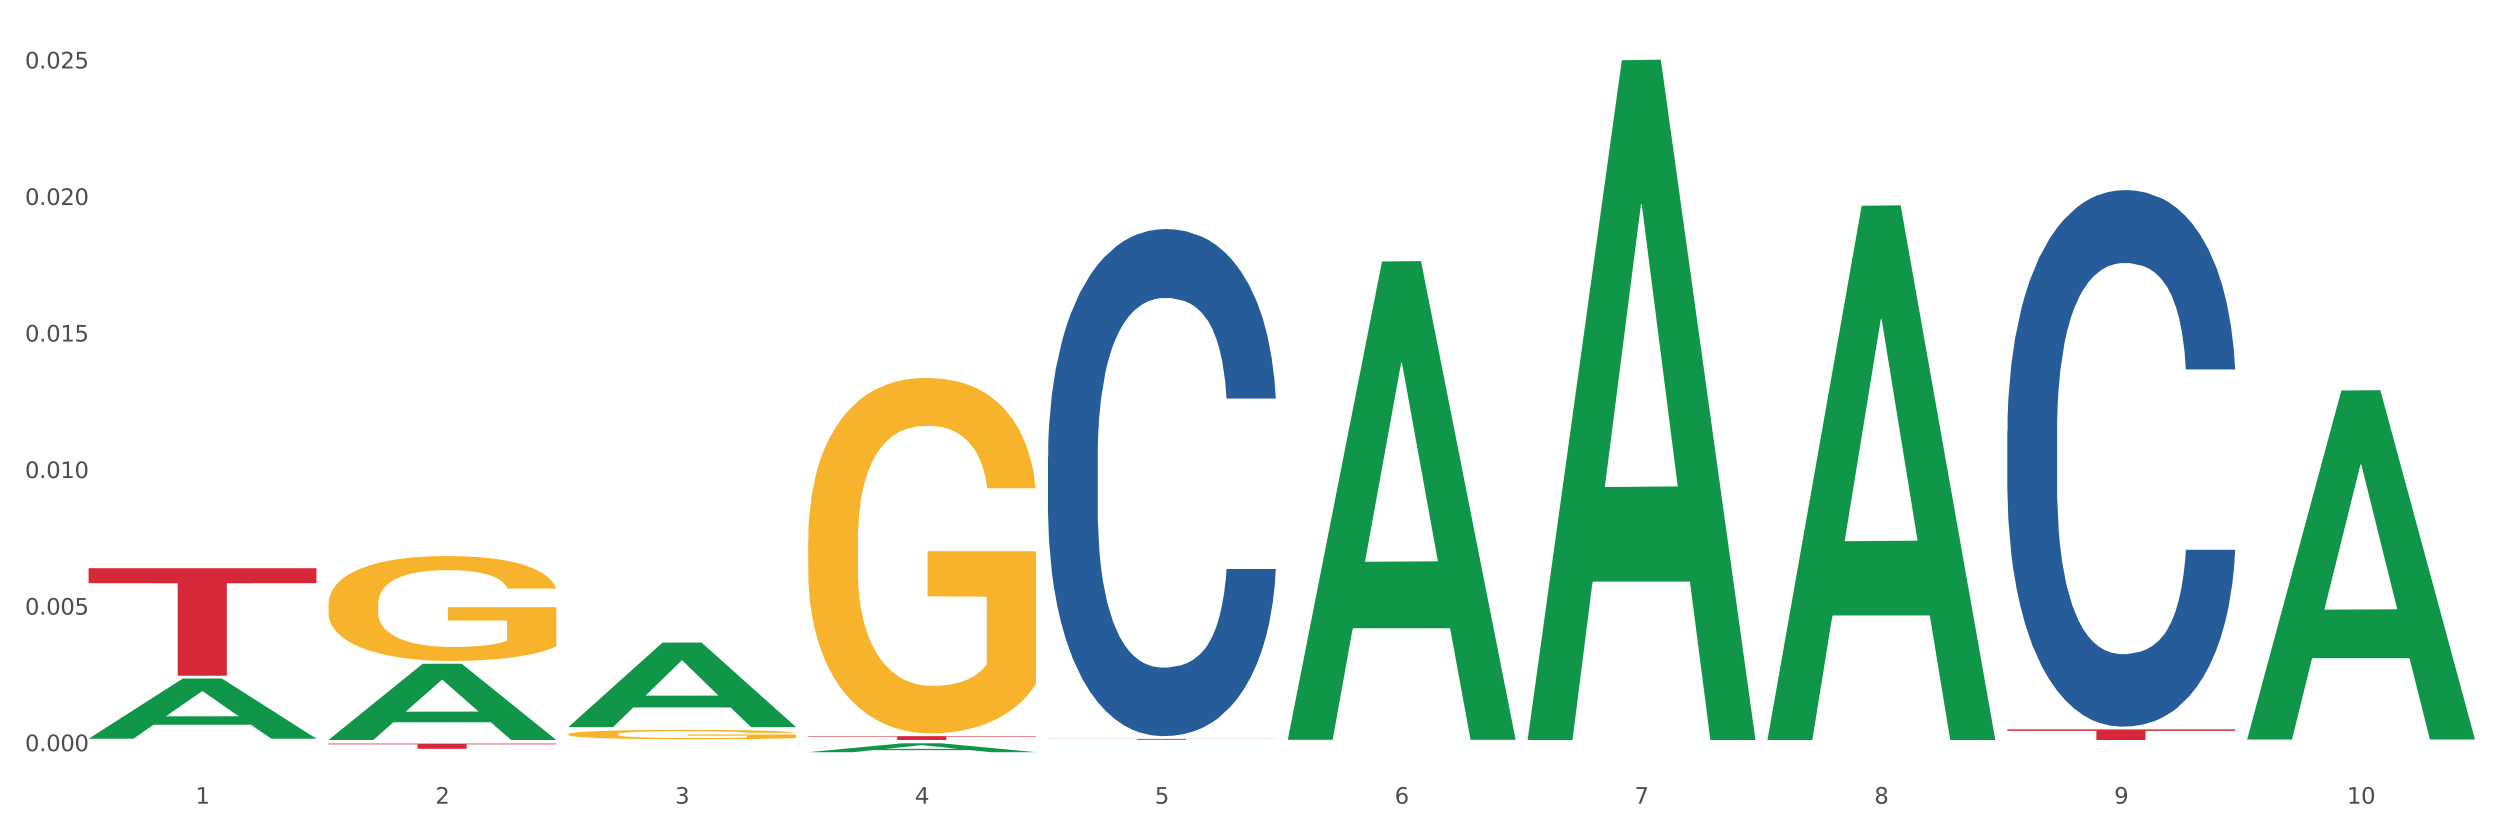 <?xml version="1.0" encoding="utf-8" standalone="no"?>
<!DOCTYPE svg PUBLIC "-//W3C//DTD SVG 1.1//EN"
  "http://www.w3.org/Graphics/SVG/1.1/DTD/svg11.dtd">
<svg xmlns:xlink="http://www.w3.org/1999/xlink" width="1080pt" height="360pt" viewBox="0 0 1080 360" xmlns="http://www.w3.org/2000/svg" version="1.1">
 <rect x="0" y="0" width="1080" height="360" fill="#333333" stroke="none"/>
 <defs>
  <style type="text/css">*{stroke-linejoin: round; stroke-linecap: butt}</style>
 </defs>
 <g id="figure_1">
  <g id="patch_1">
   <path d="M 0 360 
L 1080 360 
L 1080 0 
L 0 0 
z
" style="fill: #ffffff; stroke: #ffffff; stroke-linejoin: miter"/>
  </g>
  <g id="axes_1">
   <g id="matplotlib.axis_1">
    <g id="xtick_1">
     <g id="text_1">
      <!-- 1 -->
      <g style="fill: #4d4d4d" transform="translate(84.444 347.204) scale(0.096 -0.096)">
       <defs>
        <path id="DejaVuSans-31" d="M 794 531 
L 1825 531 
L 1825 4091 
L 703 3866 
L 703 4441 
L 1819 4666 
L 2450 4666 
L 2450 531 
L 3481 531 
L 3481 0 
L 794 0 
L 794 531 
z
" transform="scale(0.016)"/>
       </defs>
       <use xlink:href="#DejaVuSans-31"/>
      </g>
     </g>
    </g>
    <g id="xtick_2">
     <g id="text_2">
      <!-- 2 -->
      <g style="fill: #4d4d4d" transform="translate(188.053 347.204) scale(0.096 -0.096)">
       <defs>
        <path id="DejaVuSans-32" d="M 1228 531 
L 3431 531 
L 3431 0 
L 469 0 
L 469 531 
Q 828 903 1448 1529 
Q 2069 2156 2228 2338 
Q 2531 2678 2651 2914 
Q 2772 3150 2772 3378 
Q 2772 3750 2511 3984 
Q 2250 4219 1831 4219 
Q 1534 4219 1204 4116 
Q 875 4013 500 3803 
L 500 4441 
Q 881 4594 1212 4672 
Q 1544 4750 1819 4750 
Q 2544 4750 2975 4387 
Q 3406 4025 3406 3419 
Q 3406 3131 3298 2873 
Q 3191 2616 2906 2266 
Q 2828 2175 2409 1742 
Q 1991 1309 1228 531 
z
" transform="scale(0.016)"/>
       </defs>
       <use xlink:href="#DejaVuSans-32"/>
      </g>
     </g>
    </g>
    <g id="xtick_3">
     <g id="text_3">
      <!-- 3 -->
      <g style="fill: #4d4d4d" transform="translate(291.663 347.204) scale(0.096 -0.096)">
       <defs>
        <path id="DejaVuSans-33" d="M 2597 2516 
Q 3050 2419 3304 2112 
Q 3559 1806 3559 1356 
Q 3559 666 3084 287 
Q 2609 -91 1734 -91 
Q 1441 -91 1130 -33 
Q 819 25 488 141 
L 488 750 
Q 750 597 1062 519 
Q 1375 441 1716 441 
Q 2309 441 2620 675 
Q 2931 909 2931 1356 
Q 2931 1769 2642 2001 
Q 2353 2234 1838 2234 
L 1294 2234 
L 1294 2753 
L 1863 2753 
Q 2328 2753 2575 2939 
Q 2822 3125 2822 3475 
Q 2822 3834 2567 4026 
Q 2313 4219 1838 4219 
Q 1578 4219 1281 4162 
Q 984 4106 628 3988 
L 628 4550 
Q 988 4650 1302 4700 
Q 1616 4750 1894 4750 
Q 2613 4750 3031 4423 
Q 3450 4097 3450 3541 
Q 3450 3153 3228 2886 
Q 3006 2619 2597 2516 
z
" transform="scale(0.016)"/>
       </defs>
       <use xlink:href="#DejaVuSans-33"/>
      </g>
     </g>
    </g>
    <g id="xtick_4">
     <g id="text_4">
      <!-- 4 -->
      <g style="fill: #4d4d4d" transform="translate(395.273 347.204) scale(0.096 -0.096)">
       <defs>
        <path id="DejaVuSans-34" d="M 2419 4116 
L 825 1625 
L 2419 1625 
L 2419 4116 
z
M 2253 4666 
L 3047 4666 
L 3047 1625 
L 3713 1625 
L 3713 1100 
L 3047 1100 
L 3047 0 
L 2419 0 
L 2419 1100 
L 313 1100 
L 313 1709 
L 2253 4666 
z
" transform="scale(0.016)"/>
       </defs>
       <use xlink:href="#DejaVuSans-34"/>
      </g>
     </g>
    </g>
    <g id="xtick_5">
     <g id="text_5">
      <!-- 5 -->
      <g style="fill: #4d4d4d" transform="translate(498.883 347.204) scale(0.096 -0.096)">
       <defs>
        <path id="DejaVuSans-35" d="M 691 4666 
L 3169 4666 
L 3169 4134 
L 1269 4134 
L 1269 2991 
Q 1406 3038 1543 3061 
Q 1681 3084 1819 3084 
Q 2600 3084 3056 2656 
Q 3513 2228 3513 1497 
Q 3513 744 3044 326 
Q 2575 -91 1722 -91 
Q 1428 -91 1123 -41 
Q 819 9 494 109 
L 494 744 
Q 775 591 1075 516 
Q 1375 441 1709 441 
Q 2250 441 2565 725 
Q 2881 1009 2881 1497 
Q 2881 1984 2565 2268 
Q 2250 2553 1709 2553 
Q 1456 2553 1204 2497 
Q 953 2441 691 2322 
L 691 4666 
z
" transform="scale(0.016)"/>
       </defs>
       <use xlink:href="#DejaVuSans-35"/>
      </g>
     </g>
    </g>
    <g id="xtick_6">
     <g id="text_6">
      <!-- 6 -->
      <g style="fill: #4d4d4d" transform="translate(602.492 347.204) scale(0.096 -0.096)">
       <defs>
        <path id="DejaVuSans-36" d="M 2113 2584 
Q 1688 2584 1439 2293 
Q 1191 2003 1191 1497 
Q 1191 994 1439 701 
Q 1688 409 2113 409 
Q 2538 409 2786 701 
Q 3034 994 3034 1497 
Q 3034 2003 2786 2293 
Q 2538 2584 2113 2584 
z
M 3366 4563 
L 3366 3988 
Q 3128 4100 2886 4159 
Q 2644 4219 2406 4219 
Q 1781 4219 1451 3797 
Q 1122 3375 1075 2522 
Q 1259 2794 1537 2939 
Q 1816 3084 2150 3084 
Q 2853 3084 3261 2657 
Q 3669 2231 3669 1497 
Q 3669 778 3244 343 
Q 2819 -91 2113 -91 
Q 1303 -91 875 529 
Q 447 1150 447 2328 
Q 447 3434 972 4092 
Q 1497 4750 2381 4750 
Q 2619 4750 2861 4703 
Q 3103 4656 3366 4563 
z
" transform="scale(0.016)"/>
       </defs>
       <use xlink:href="#DejaVuSans-36"/>
      </g>
     </g>
    </g>
    <g id="xtick_7">
     <g id="text_7">
      <!-- 7 -->
      <g style="fill: #4d4d4d" transform="translate(706.102 347.204) scale(0.096 -0.096)">
       <defs>
        <path id="DejaVuSans-37" d="M 525 4666 
L 3525 4666 
L 3525 4397 
L 1831 0 
L 1172 0 
L 2766 4134 
L 525 4134 
L 525 4666 
z
" transform="scale(0.016)"/>
       </defs>
       <use xlink:href="#DejaVuSans-37"/>
      </g>
     </g>
    </g>
    <g id="xtick_8">
     <g id="text_8">
      <!-- 8 -->
      <g style="fill: #4d4d4d" transform="translate(809.712 347.204) scale(0.096 -0.096)">
       <defs>
        <path id="DejaVuSans-38" d="M 2034 2216 
Q 1584 2216 1326 1975 
Q 1069 1734 1069 1313 
Q 1069 891 1326 650 
Q 1584 409 2034 409 
Q 2484 409 2743 651 
Q 3003 894 3003 1313 
Q 3003 1734 2745 1975 
Q 2488 2216 2034 2216 
z
M 1403 2484 
Q 997 2584 770 2862 
Q 544 3141 544 3541 
Q 544 4100 942 4425 
Q 1341 4750 2034 4750 
Q 2731 4750 3128 4425 
Q 3525 4100 3525 3541 
Q 3525 3141 3298 2862 
Q 3072 2584 2669 2484 
Q 3125 2378 3379 2068 
Q 3634 1759 3634 1313 
Q 3634 634 3220 271 
Q 2806 -91 2034 -91 
Q 1263 -91 848 271 
Q 434 634 434 1313 
Q 434 1759 690 2068 
Q 947 2378 1403 2484 
z
M 1172 3481 
Q 1172 3119 1398 2916 
Q 1625 2713 2034 2713 
Q 2441 2713 2670 2916 
Q 2900 3119 2900 3481 
Q 2900 3844 2670 4047 
Q 2441 4250 2034 4250 
Q 1625 4250 1398 4047 
Q 1172 3844 1172 3481 
z
" transform="scale(0.016)"/>
       </defs>
       <use xlink:href="#DejaVuSans-38"/>
      </g>
     </g>
    </g>
    <g id="xtick_9">
     <g id="text_9">
      <!-- 9 -->
      <g style="fill: #4d4d4d" transform="translate(913.322 347.204) scale(0.096 -0.096)">
       <defs>
        <path id="DejaVuSans-39" d="M 703 97 
L 703 672 
Q 941 559 1184 500 
Q 1428 441 1663 441 
Q 2288 441 2617 861 
Q 2947 1281 2994 2138 
Q 2813 1869 2534 1725 
Q 2256 1581 1919 1581 
Q 1219 1581 811 2004 
Q 403 2428 403 3163 
Q 403 3881 828 4315 
Q 1253 4750 1959 4750 
Q 2769 4750 3195 4129 
Q 3622 3509 3622 2328 
Q 3622 1225 3098 567 
Q 2575 -91 1691 -91 
Q 1453 -91 1209 -44 
Q 966 3 703 97 
z
M 1959 2075 
Q 2384 2075 2632 2365 
Q 2881 2656 2881 3163 
Q 2881 3666 2632 3958 
Q 2384 4250 1959 4250 
Q 1534 4250 1286 3958 
Q 1038 3666 1038 3163 
Q 1038 2656 1286 2365 
Q 1534 2075 1959 2075 
z
" transform="scale(0.016)"/>
       </defs>
       <use xlink:href="#DejaVuSans-39"/>
      </g>
     </g>
    </g>
    <g id="xtick_10">
     <g id="text_10">
      <!-- 10 -->
      <g style="fill: #4d4d4d" transform="translate(1013.877 347.204) scale(0.096 -0.096)">
       <defs>
        <path id="DejaVuSans-30" d="M 2034 4250 
Q 1547 4250 1301 3770 
Q 1056 3291 1056 2328 
Q 1056 1369 1301 889 
Q 1547 409 2034 409 
Q 2525 409 2770 889 
Q 3016 1369 3016 2328 
Q 3016 3291 2770 3770 
Q 2525 4250 2034 4250 
z
M 2034 4750 
Q 2819 4750 3233 4129 
Q 3647 3509 3647 2328 
Q 3647 1150 3233 529 
Q 2819 -91 2034 -91 
Q 1250 -91 836 529 
Q 422 1150 422 2328 
Q 422 3509 836 4129 
Q 1250 4750 2034 4750 
z
" transform="scale(0.016)"/>
       </defs>
       <use xlink:href="#DejaVuSans-31"/>
       <use xlink:href="#DejaVuSans-30" transform="translate(63.623 0)"/>
      </g>
     </g>
    </g>
    <g id="xtick_11"/>
    <g id="xtick_12"/>
    <g id="xtick_13"/>
    <g id="xtick_14"/>
    <g id="xtick_15"/>
    <g id="xtick_16"/>
    <g id="xtick_17"/>
    <g id="xtick_18"/>
    <g id="xtick_19"/>
   </g>
   <g id="matplotlib.axis_2">
    <g id="ytick_1">
     <g id="text_11">
      <!-- 0.000 -->
      <g style="fill: #4d4d4d" transform="translate(10.8 324.517) scale(0.096 -0.096)">
       <defs>
        <path id="DejaVuSans-2e" d="M 684 794 
L 1344 794 
L 1344 0 
L 684 0 
L 684 794 
z
" transform="scale(0.016)"/>
       </defs>
       <use xlink:href="#DejaVuSans-30"/>
       <use xlink:href="#DejaVuSans-2e" transform="translate(63.623 0)"/>
       <use xlink:href="#DejaVuSans-30" transform="translate(95.41 0)"/>
       <use xlink:href="#DejaVuSans-30" transform="translate(159.033 0)"/>
       <use xlink:href="#DejaVuSans-30" transform="translate(222.656 0)"/>
      </g>
     </g>
    </g>
    <g id="ytick_2">
     <g id="text_12">
      <!-- 0.005 -->
      <g style="fill: #4d4d4d" transform="translate(10.8 265.527) scale(0.096 -0.096)">
       <use xlink:href="#DejaVuSans-30"/>
       <use xlink:href="#DejaVuSans-2e" transform="translate(63.623 0)"/>
       <use xlink:href="#DejaVuSans-30" transform="translate(95.41 0)"/>
       <use xlink:href="#DejaVuSans-30" transform="translate(159.033 0)"/>
       <use xlink:href="#DejaVuSans-35" transform="translate(222.656 0)"/>
      </g>
     </g>
    </g>
    <g id="ytick_3">
     <g id="text_13">
      <!-- 0.010 -->
      <g style="fill: #4d4d4d" transform="translate(10.8 206.537) scale(0.096 -0.096)">
       <use xlink:href="#DejaVuSans-30"/>
       <use xlink:href="#DejaVuSans-2e" transform="translate(63.623 0)"/>
       <use xlink:href="#DejaVuSans-30" transform="translate(95.41 0)"/>
       <use xlink:href="#DejaVuSans-31" transform="translate(159.033 0)"/>
       <use xlink:href="#DejaVuSans-30" transform="translate(222.656 0)"/>
      </g>
     </g>
    </g>
    <g id="ytick_4">
     <g id="text_14">
      <!-- 0.015 -->
      <g style="fill: #4d4d4d" transform="translate(10.8 147.547) scale(0.096 -0.096)">
       <use xlink:href="#DejaVuSans-30"/>
       <use xlink:href="#DejaVuSans-2e" transform="translate(63.623 0)"/>
       <use xlink:href="#DejaVuSans-30" transform="translate(95.41 0)"/>
       <use xlink:href="#DejaVuSans-31" transform="translate(159.033 0)"/>
       <use xlink:href="#DejaVuSans-35" transform="translate(222.656 0)"/>
      </g>
     </g>
    </g>
    <g id="ytick_5">
     <g id="text_15">
      <!-- 0.020 -->
      <g style="fill: #4d4d4d" transform="translate(10.8 88.557) scale(0.096 -0.096)">
       <use xlink:href="#DejaVuSans-30"/>
       <use xlink:href="#DejaVuSans-2e" transform="translate(63.623 0)"/>
       <use xlink:href="#DejaVuSans-30" transform="translate(95.41 0)"/>
       <use xlink:href="#DejaVuSans-32" transform="translate(159.033 0)"/>
       <use xlink:href="#DejaVuSans-30" transform="translate(222.656 0)"/>
      </g>
     </g>
    </g>
    <g id="ytick_6">
     <g id="text_16">
      <!-- 0.025 -->
      <g style="fill: #4d4d4d" transform="translate(10.8 29.567) scale(0.096 -0.096)">
       <use xlink:href="#DejaVuSans-30"/>
       <use xlink:href="#DejaVuSans-2e" transform="translate(63.623 0)"/>
       <use xlink:href="#DejaVuSans-30" transform="translate(95.41 0)"/>
       <use xlink:href="#DejaVuSans-32" transform="translate(159.033 0)"/>
       <use xlink:href="#DejaVuSans-35" transform="translate(222.656 0)"/>
      </g>
     </g>
    </g>
    <g id="ytick_7"/>
    <g id="ytick_8"/>
    <g id="ytick_9"/>
    <g id="ytick_10"/>
    <g id="ytick_11"/>
   </g>
   <g id="PolyCollection_1">
    <path d="M 38.283 319.094 
L 38.384 319.07 
L 78.974 293.124 
L 95.818 293.1 
L 136.712 319.143 
L 117.229 319.143 
L 108.401 313.078 
L 66.493 313.078 
L 66.188 313.176 
L 57.664 319.143 
L 38.283 319.143 
L 38.283 319.094 
L 71.769 309.459 
L 103.125 309.435 
L 87.599 298.651 
L 87.396 298.602 
L 87.193 298.675 
L 71.668 309.435 
L 71.769 309.459 
L 38.283 319.094 
z
" clip-path="url(#p48834d23dc)" style="fill: #109648"/>
    <path d="M 867.161 315.108 
L 965.59 315.108 
L 965.59 315.744 
L 926.872 315.748 
L 926.872 319.684 
L 905.646 319.684 
L 905.646 315.748 
L 867.161 315.744 
L 867.161 315.112 
L 867.161 315.108 
z
" clip-path="url(#p48834d23dc)" style="fill: #d62839"/>
    <path d="M 452.722 319.205 
L 551.151 319.205 
L 551.151 319.258 
L 512.433 319.258 
L 512.433 319.584 
L 491.207 319.584 
L 491.207 319.258 
L 452.722 319.258 
L 452.722 319.206 
L 452.722 319.205 
z
" clip-path="url(#p48834d23dc)" style="fill: #d62839"/>
    <path d="M 349.112 318.006 
L 447.542 318.006 
L 447.542 318.24 
L 408.823 318.242 
L 408.823 319.689 
L 387.598 319.689 
L 387.598 318.242 
L 349.112 318.24 
L 349.112 318.008 
L 349.112 318.006 
z
" clip-path="url(#p48834d23dc)" style="fill: #d62839"/>
    <path d="M 141.893 321.241 
L 240.322 321.241 
L 240.322 321.554 
L 201.603 321.556 
L 201.603 323.493 
L 180.378 323.493 
L 180.378 321.556 
L 141.893 321.554 
L 141.893 321.244 
L 141.893 321.241 
z
" clip-path="url(#p48834d23dc)" style="fill: #d62839"/>
    <path d="M 38.283 245.471 
L 136.712 245.471 
L 136.712 251.926 
L 97.994 251.969 
L 97.994 291.919 
L 76.768 291.919 
L 76.768 251.969 
L 38.283 251.926 
L 38.283 245.514 
L 38.283 245.471 
z
" clip-path="url(#p48834d23dc)" style="fill: #d62839"/>
    <path d="M 349.112 234.215 
L 349.228 234.075 
L 349.228 229.026 
L 349.461 224.678 
L 350.623 214.159 
L 352.366 205.463 
L 353.644 200.835 
L 354.923 197.048 
L 356.433 193.261 
L 358.293 189.334 
L 361.663 183.583 
L 363.755 180.638 
L 366.311 177.552 
L 370.96 173.064 
L 374.33 170.539 
L 377.816 168.435 
L 383.51 165.911 
L 387.229 164.789 
L 391.18 163.947 
L 395.945 163.386 
L 399.547 163.246 
L 407.449 163.667 
L 414.189 164.929 
L 417.443 165.911 
L 421.627 167.594 
L 423.835 168.716 
L 427.437 170.96 
L 431.156 173.905 
L 433.713 176.43 
L 437.548 181.199 
L 440.453 185.967 
L 443.126 191.858 
L 444.52 195.926 
L 445.566 199.712 
L 446.496 204.06 
L 447.425 210.933 
L 426.508 210.933 
L 425.694 206.024 
L 424.416 201.396 
L 422.557 196.907 
L 420.93 194.102 
L 418.141 190.596 
L 415.584 188.352 
L 412.911 186.669 
L 409.657 185.266 
L 407.101 184.565 
L 403.498 184.004 
L 396.409 184.144 
L 391.645 185.266 
L 388.391 186.669 
L 386.299 187.931 
L 384.44 189.334 
L 382.348 191.297 
L 379.908 194.242 
L 378.165 196.907 
L 376.421 200.273 
L 375.027 203.64 
L 373.749 207.567 
L 372.703 211.774 
L 371.889 216.122 
L 371.192 221.452 
L 370.611 230.288 
L 370.611 249.503 
L 370.843 253.851 
L 371.424 259.602 
L 372.122 263.95 
L 373.284 269.139 
L 374.33 272.645 
L 376.305 277.695 
L 378.513 281.902 
L 380.256 284.567 
L 381.999 286.811 
L 385.021 289.897 
L 388.391 292.422 
L 391.296 293.964 
L 395.247 295.367 
L 397.92 295.928 
L 400.244 296.208 
L 405.939 296.208 
L 410.006 295.788 
L 414.538 294.806 
L 418.024 293.544 
L 420.93 292.001 
L 424.183 289.476 
L 426.275 287.092 
L 426.275 257.778 
L 400.709 257.638 
L 400.709 238.143 
L 447.542 238.143 
L 447.542 295.367 
L 445.566 298.312 
L 443.358 300.977 
L 441.034 303.361 
L 437.548 306.307 
L 433.364 309.112 
L 429.645 311.076 
L 425.694 312.759 
L 421.046 314.301 
L 415.003 315.704 
L 411.284 316.265 
L 406.636 316.686 
L 401.174 316.826 
L 396.409 316.546 
L 391.761 315.844 
L 386.88 314.582 
L 382.116 312.759 
L 378.513 310.935 
L 374.911 308.691 
L 371.076 305.746 
L 368.054 302.941 
L 365.73 300.416 
L 363.174 297.19 
L 360.385 292.983 
L 358.293 289.196 
L 356.433 285.268 
L 354.458 280.219 
L 353.063 275.871 
L 351.669 270.401 
L 350.855 266.334 
L 349.926 260.022 
L 349.228 251.186 
L 349.112 234.215 
z
" clip-path="url(#p48834d23dc)" style="fill: #f7b32b"/>
    <path d="M 245.502 317.194 
L 245.619 317.191 
L 245.619 317.057 
L 245.851 316.942 
L 247.013 316.663 
L 248.756 316.433 
L 250.035 316.31 
L 251.313 316.21 
L 252.824 316.109 
L 254.683 316.005 
L 258.053 315.853 
L 260.145 315.775 
L 262.701 315.693 
L 267.35 315.574 
L 270.72 315.508 
L 274.206 315.452 
L 279.9 315.385 
L 283.619 315.355 
L 287.57 315.333 
L 292.335 315.318 
L 295.937 315.314 
L 303.84 315.326 
L 310.58 315.359 
L 313.834 315.385 
L 318.017 315.43 
L 320.225 315.459 
L 323.828 315.519 
L 327.546 315.597 
L 330.103 315.664 
L 333.938 315.79 
L 336.843 315.916 
L 339.516 316.072 
L 340.91 316.18 
L 341.956 316.28 
L 342.886 316.396 
L 343.816 316.578 
L 322.898 316.578 
L 322.084 316.448 
L 320.806 316.325 
L 318.947 316.206 
L 317.32 316.132 
L 314.531 316.039 
L 311.974 315.979 
L 309.301 315.935 
L 306.048 315.898 
L 303.491 315.879 
L 299.888 315.864 
L 292.8 315.868 
L 288.035 315.898 
L 284.781 315.935 
L 282.689 315.968 
L 280.83 316.005 
L 278.738 316.057 
L 276.298 316.135 
L 274.555 316.206 
L 272.812 316.295 
L 271.417 316.384 
L 270.139 316.488 
L 269.093 316.6 
L 268.28 316.715 
L 267.582 316.856 
L 267.001 317.09 
L 267.001 317.599 
L 267.234 317.714 
L 267.815 317.867 
L 268.512 317.982 
L 269.674 318.119 
L 270.72 318.212 
L 272.695 318.346 
L 274.903 318.457 
L 276.647 318.528 
L 278.39 318.587 
L 281.411 318.669 
L 284.781 318.736 
L 287.686 318.777 
L 291.638 318.814 
L 294.31 318.829 
L 296.635 318.836 
L 302.329 318.836 
L 306.396 318.825 
L 310.928 318.799 
L 314.415 318.766 
L 317.32 318.725 
L 320.574 318.658 
L 322.665 318.595 
L 322.665 317.818 
L 297.099 317.815 
L 297.099 317.298 
L 343.932 317.298 
L 343.932 318.814 
L 341.956 318.892 
L 339.748 318.963 
L 337.424 319.026 
L 333.938 319.104 
L 329.754 319.178 
L 326.036 319.23 
L 322.084 319.275 
L 317.436 319.316 
L 311.393 319.353 
L 307.674 319.368 
L 303.026 319.379 
L 297.564 319.383 
L 292.8 319.375 
L 288.151 319.357 
L 283.271 319.323 
L 278.506 319.275 
L 274.903 319.226 
L 271.301 319.167 
L 267.466 319.089 
L 264.445 319.015 
L 262.12 318.948 
L 259.564 318.862 
L 256.775 318.751 
L 254.683 318.651 
L 252.824 318.547 
L 250.848 318.413 
L 249.454 318.298 
L 248.059 318.153 
L 247.246 318.045 
L 246.316 317.878 
L 245.619 317.644 
L 245.502 317.194 
z
" clip-path="url(#p48834d23dc)" style="fill: #f7b32b"/>
    <path d="M 867.161 186.276 
L 867.277 186.065 
L 867.277 180.137 
L 867.626 172.093 
L 868.906 157.274 
L 870.535 146.054 
L 873.327 132.929 
L 874.84 127.425 
L 876.818 121.286 
L 880.89 111.337 
L 885.544 102.869 
L 888.801 98.212 
L 891.245 95.248 
L 896.713 89.956 
L 899.854 87.627 
L 903.112 85.722 
L 905.904 84.452 
L 910.558 82.97 
L 914.281 82.335 
L 918.586 82.123 
L 922.193 82.335 
L 926.963 83.181 
L 933.944 85.722 
L 936.62 87.204 
L 940.227 89.744 
L 943.95 93.131 
L 946.975 96.518 
L 950.465 101.387 
L 954.072 107.738 
L 957.562 115.782 
L 960.006 123.192 
L 961.984 131.024 
L 963.729 140.55 
L 965.009 150.923 
L 965.59 159.603 
L 944.299 159.603 
L 943.717 151.77 
L 942.554 143.302 
L 941.39 137.587 
L 940.11 132.929 
L 938.132 127.637 
L 936.387 124.25 
L 933.479 120.228 
L 930.803 117.688 
L 928.592 116.206 
L 925.916 114.935 
L 920.215 113.665 
L 916.143 113.665 
L 913.583 114.089 
L 910.442 115.147 
L 907.766 116.629 
L 904.625 119.169 
L 902.181 121.921 
L 899.738 125.52 
L 898.342 128.06 
L 896.248 132.718 
L 894.851 136.528 
L 892.99 143.091 
L 891.943 147.748 
L 890.081 159.815 
L 889.267 168.706 
L 888.918 174.845 
L 888.685 181.619 
L 888.685 214.643 
L 889.383 229.462 
L 889.965 235.812 
L 890.896 243.01 
L 892.641 252.325 
L 895.201 261.427 
L 897.877 267.99 
L 900.087 272.012 
L 902.181 274.976 
L 904.276 277.304 
L 906.835 279.421 
L 908.929 280.692 
L 912.071 281.962 
L 915.794 282.597 
L 918.703 282.597 
L 924.636 281.538 
L 927.312 280.48 
L 929.872 278.998 
L 932.664 276.669 
L 934.875 274.129 
L 936.155 272.224 
L 938.249 268.202 
L 939.878 263.968 
L 941.274 259.099 
L 942.205 254.865 
L 943.252 248.514 
L 944.066 241.317 
L 944.299 237.506 
L 965.59 237.506 
L 965.125 245.127 
L 964.31 252.536 
L 962.682 262.486 
L 961.402 268.202 
L 959.424 275.187 
L 957.33 281.115 
L 954.421 287.677 
L 951.745 292.546 
L 948.953 296.78 
L 945.928 300.591 
L 940.459 305.883 
L 938.481 307.365 
L 934.293 309.905 
L 931.035 311.387 
L 926.265 312.869 
L 921.379 313.716 
L 916.259 313.927 
L 911.722 313.504 
L 906.719 312.234 
L 903.577 310.964 
L 900.087 309.058 
L 896.015 306.095 
L 892.176 302.496 
L 888.569 298.262 
L 885.195 293.393 
L 882.053 287.889 
L 877.981 278.786 
L 874.956 269.895 
L 872.746 261.639 
L 871.233 254.653 
L 869.721 245.762 
L 868.906 239.623 
L 867.626 224.804 
L 867.161 211.044 
L 867.161 186.276 
z
" clip-path="url(#p48834d23dc)" style="fill: #255c99"/>
    <path d="M 452.722 197.383 
L 452.838 197.183 
L 452.838 191.581 
L 453.187 183.979 
L 454.467 169.974 
L 456.096 159.37 
L 458.888 146.966 
L 460.401 141.764 
L 462.379 135.962 
L 466.451 126.559 
L 471.105 118.556 
L 474.362 114.154 
L 476.806 111.353 
L 482.274 106.352 
L 485.415 104.151 
L 488.673 102.35 
L 491.465 101.15 
L 496.119 99.749 
L 499.842 99.149 
L 504.147 98.949 
L 507.754 99.149 
L 512.524 99.949 
L 519.505 102.35 
L 522.181 103.751 
L 525.788 106.152 
L 529.511 109.353 
L 532.536 112.554 
L 536.026 117.155 
L 539.633 123.158 
L 543.123 130.76 
L 545.567 137.763 
L 547.545 145.165 
L 549.29 154.168 
L 550.57 163.972 
L 551.151 172.174 
L 529.86 172.174 
L 529.278 164.772 
L 528.115 156.769 
L 526.951 151.367 
L 525.671 146.966 
L 523.693 141.964 
L 521.948 138.763 
L 519.04 134.962 
L 516.364 132.561 
L 514.153 131.16 
L 511.477 129.96 
L 505.776 128.759 
L 501.704 128.759 
L 499.144 129.16 
L 496.003 130.16 
L 493.327 131.56 
L 490.186 133.961 
L 487.742 136.562 
L 485.299 139.963 
L 483.903 142.364 
L 481.809 146.766 
L 480.412 150.367 
L 478.551 156.569 
L 477.504 160.971 
L 475.642 172.375 
L 474.828 180.777 
L 474.479 186.579 
L 474.246 192.982 
L 474.246 224.192 
L 474.944 238.197 
L 475.526 244.199 
L 476.457 251.002 
L 478.202 259.805 
L 480.762 268.408 
L 483.438 274.61 
L 485.648 278.411 
L 487.742 281.212 
L 489.837 283.413 
L 492.396 285.414 
L 494.49 286.614 
L 497.632 287.814 
L 501.355 288.415 
L 504.264 288.415 
L 510.197 287.414 
L 512.873 286.414 
L 515.433 285.013 
L 518.225 282.813 
L 520.436 280.412 
L 521.716 278.611 
L 523.81 274.81 
L 525.439 270.809 
L 526.835 266.207 
L 527.766 262.206 
L 528.813 256.204 
L 529.627 249.401 
L 529.86 245.8 
L 551.151 245.8 
L 550.686 253.002 
L 549.871 260.005 
L 548.243 269.408 
L 546.963 274.81 
L 544.985 281.412 
L 542.891 287.014 
L 539.982 293.216 
L 537.306 297.818 
L 534.514 301.819 
L 531.489 305.421 
L 526.02 310.422 
L 524.042 311.823 
L 519.854 314.224 
L 516.596 315.624 
L 511.826 317.025 
L 506.94 317.825 
L 501.82 318.025 
L 497.283 317.625 
L 492.28 316.424 
L 489.138 315.224 
L 485.648 313.423 
L 481.576 310.622 
L 477.737 307.221 
L 474.13 303.22 
L 470.756 298.618 
L 467.614 293.416 
L 463.542 284.813 
L 460.517 276.411 
L 458.307 268.608 
L 456.794 262.006 
L 455.282 253.603 
L 454.467 247.801 
L 453.187 233.796 
L 452.722 220.791 
L 452.722 197.383 
z
" clip-path="url(#p48834d23dc)" style="fill: #255c99"/>
    <path d="M 141.893 261.16 
L 142.009 261.119 
L 142.009 259.628 
L 142.241 258.345 
L 143.403 255.239 
L 145.147 252.672 
L 146.425 251.306 
L 147.703 250.188 
L 149.214 249.07 
L 151.073 247.911 
L 154.443 246.213 
L 156.535 245.344 
L 159.092 244.433 
L 163.74 243.108 
L 167.11 242.362 
L 170.596 241.741 
L 176.291 240.996 
L 180.009 240.665 
L 183.961 240.416 
L 188.725 240.251 
L 192.328 240.209 
L 200.23 240.334 
L 206.97 240.706 
L 210.224 240.996 
L 214.407 241.493 
L 216.615 241.824 
L 220.218 242.487 
L 223.937 243.356 
L 226.493 244.101 
L 230.328 245.509 
L 233.233 246.917 
L 235.906 248.656 
L 237.301 249.857 
L 238.346 250.975 
L 239.276 252.258 
L 240.206 254.287 
L 219.288 254.287 
L 218.475 252.838 
L 217.196 251.472 
L 215.337 250.147 
L 213.71 249.318 
L 210.921 248.283 
L 208.364 247.621 
L 205.692 247.124 
L 202.438 246.71 
L 199.881 246.503 
L 196.279 246.337 
L 189.19 246.379 
L 184.425 246.71 
L 181.171 247.124 
L 179.08 247.497 
L 177.22 247.911 
L 175.129 248.49 
L 172.688 249.36 
L 170.945 250.147 
L 169.202 251.14 
L 167.807 252.134 
L 166.529 253.293 
L 165.483 254.536 
L 164.67 255.819 
L 163.973 257.392 
L 163.391 260.001 
L 163.391 265.673 
L 163.624 266.957 
L 164.205 268.655 
L 164.902 269.938 
L 166.064 271.47 
L 167.11 272.505 
L 169.086 273.996 
L 171.294 275.238 
L 173.037 276.025 
L 174.78 276.687 
L 177.801 277.598 
L 181.171 278.343 
L 184.077 278.799 
L 188.028 279.213 
L 190.701 279.379 
L 193.025 279.461 
L 198.719 279.461 
L 202.786 279.337 
L 207.319 279.047 
L 210.805 278.675 
L 213.71 278.219 
L 216.964 277.474 
L 219.056 276.77 
L 219.056 268.116 
L 193.49 268.075 
L 193.49 262.32 
L 240.322 262.32 
L 240.322 279.213 
L 238.346 280.082 
L 236.138 280.869 
L 233.814 281.573 
L 230.328 282.443 
L 226.144 283.271 
L 222.426 283.85 
L 218.475 284.347 
L 213.826 284.803 
L 207.783 285.217 
L 204.065 285.382 
L 199.416 285.507 
L 193.955 285.548 
L 189.19 285.465 
L 184.542 285.258 
L 179.661 284.885 
L 174.896 284.347 
L 171.294 283.809 
L 167.691 283.146 
L 163.856 282.277 
L 160.835 281.449 
L 158.511 280.704 
L 155.954 279.751 
L 153.165 278.509 
L 151.073 277.391 
L 149.214 276.232 
L 147.238 274.741 
L 145.844 273.458 
L 144.449 271.843 
L 143.636 270.642 
L 142.706 268.779 
L 142.009 266.17 
L 141.893 261.16 
z
" clip-path="url(#p48834d23dc)" style="fill: #f7b32b"/>
    <path d="M 245.502 314.065 
L 245.604 314.031 
L 286.193 277.601 
L 303.038 277.567 
L 343.932 314.134 
L 324.449 314.134 
L 315.621 305.619 
L 273.712 305.619 
L 273.408 305.756 
L 264.884 314.134 
L 245.502 314.134 
L 245.502 314.065 
L 278.989 300.537 
L 310.344 300.503 
L 294.819 285.361 
L 294.616 285.292 
L 294.413 285.395 
L 278.887 300.503 
L 278.989 300.537 
L 245.502 314.065 
z
" clip-path="url(#p48834d23dc)" style="fill: #109648"/>
    <path d="M 970.771 319.189 
L 970.872 319.047 
L 1011.462 168.695 
L 1028.306 168.554 
L 1069.2 319.473 
L 1049.717 319.473 
L 1040.889 284.329 
L 998.98 284.329 
L 998.676 284.896 
L 990.152 319.473 
L 970.771 319.473 
L 970.771 319.189 
L 1004.257 263.356 
L 1035.612 263.215 
L 1020.087 200.721 
L 1019.884 200.438 
L 1019.681 200.863 
L 1004.156 263.215 
L 1004.257 263.356 
L 970.771 319.189 
z
" clip-path="url(#p48834d23dc)" style="fill: #109648"/>
    <path d="M 763.551 319.244 
L 763.653 319.027 
L 804.242 88.901 
L 821.087 88.684 
L 861.981 319.678 
L 842.498 319.678 
L 833.669 265.888 
L 791.761 265.888 
L 791.456 266.756 
L 782.933 319.678 
L 763.551 319.678 
L 763.551 319.244 
L 797.037 233.787 
L 828.393 233.57 
L 812.867 137.919 
L 812.664 137.486 
L 812.461 138.136 
L 796.936 233.57 
L 797.037 233.787 
L 763.551 319.244 
z
" clip-path="url(#p48834d23dc)" style="fill: #109648"/>
    <path d="M 659.941 319.137 
L 660.043 318.861 
L 700.632 26.035 
L 717.477 25.759 
L 758.371 319.689 
L 738.888 319.689 
L 730.06 251.244 
L 688.151 251.244 
L 687.847 252.348 
L 679.323 319.689 
L 659.941 319.689 
L 659.941 319.137 
L 693.428 210.397 
L 724.783 210.121 
L 709.258 88.409 
L 709.055 87.857 
L 708.852 88.685 
L 693.326 210.121 
L 693.428 210.397 
L 659.941 319.137 
z
" clip-path="url(#p48834d23dc)" style="fill: #109648"/>
    <path d="M 556.332 319.192 
L 556.433 318.998 
L 597.023 112.965 
L 613.867 112.77 
L 654.761 319.58 
L 635.278 319.58 
L 626.45 271.422 
L 584.541 271.422 
L 584.237 272.198 
L 575.713 319.58 
L 556.332 319.58 
L 556.332 319.192 
L 589.818 242.682 
L 621.173 242.488 
L 605.648 156.851 
L 605.445 156.463 
L 605.242 157.045 
L 589.717 242.488 
L 589.818 242.682 
L 556.332 319.192 
z
" clip-path="url(#p48834d23dc)" style="fill: #109648"/>
    <path d="M 349.112 324.942 
L 349.214 324.939 
L 389.803 321.1 
L 406.648 321.096 
L 447.542 324.95 
L 428.059 324.95 
L 419.23 324.052 
L 377.322 324.052 
L 377.017 324.067 
L 368.494 324.95 
L 349.112 324.95 
L 349.112 324.942 
L 382.598 323.517 
L 413.954 323.513 
L 398.428 321.918 
L 398.225 321.91 
L 398.022 321.921 
L 382.497 323.513 
L 382.598 323.517 
L 349.112 324.942 
z
" clip-path="url(#p48834d23dc)" style="fill: #109648"/>
    <path d="M 141.893 319.627 
L 141.994 319.596 
L 182.584 286.759 
L 199.428 286.728 
L 240.322 319.689 
L 220.839 319.689 
L 212.011 312.014 
L 170.102 312.014 
L 169.798 312.138 
L 161.274 319.689 
L 141.893 319.689 
L 141.893 319.627 
L 175.379 307.433 
L 206.734 307.402 
L 191.209 293.754 
L 191.006 293.692 
L 190.803 293.785 
L 175.278 307.402 
L 175.379 307.433 
L 141.893 319.627 
z
" clip-path="url(#p48834d23dc)" style="fill: #109648"/>
   </g>
  </g>
 </g>
 <defs>
  <clipPath id="p48834d23dc">
   <rect x="38.283" y="10.8" width="1030.917" height="329.109"/>
  </clipPath>
 </defs>
</svg>
